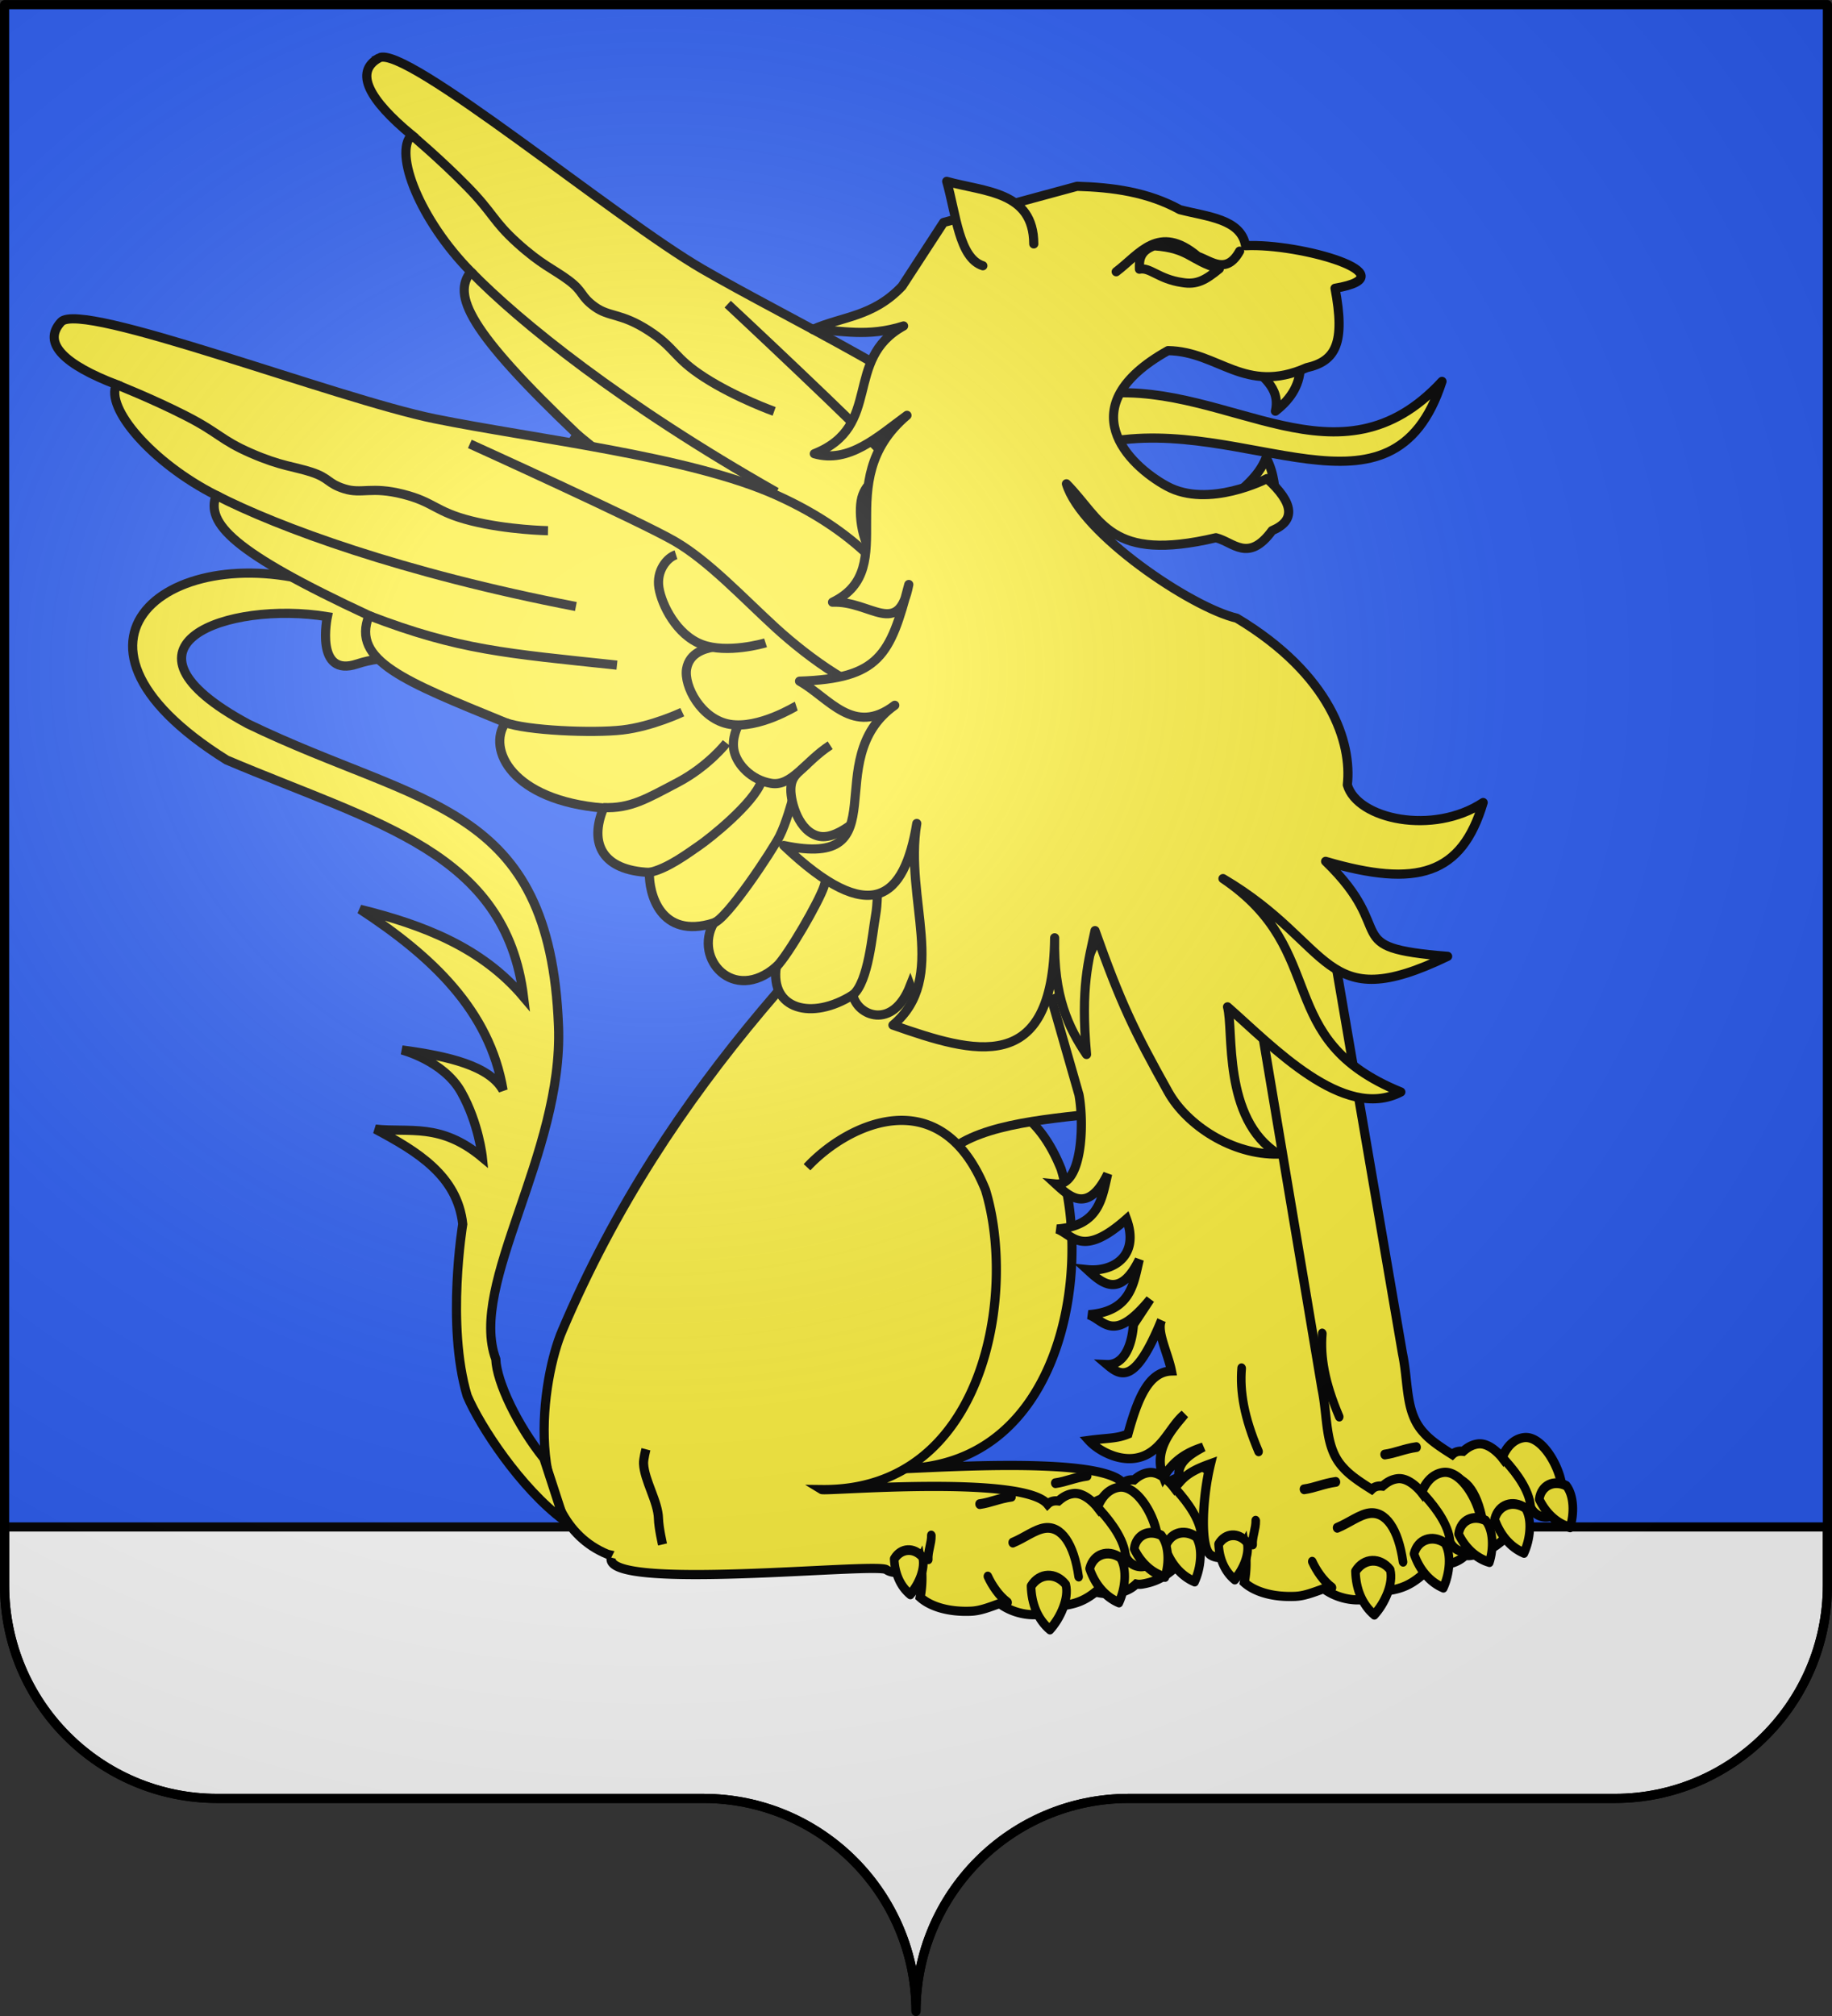 <svg xmlns="http://www.w3.org/2000/svg" xmlns:xlink="http://www.w3.org/1999/xlink" width="600" height="660" version="1.0"><rect width="100%" height="100%" fill="#333333" stroke="none"/><desc>Flag of Canton of Valais (Wallis)</desc><defs><radialGradient xlink:href="#a" id="b" cx="285.186" cy="200.448" r="300" fx="285.186" fy="200.448" gradientTransform="matrix(1.551 0 0 1.35 -152.894 151.099)" gradientUnits="userSpaceOnUse"/><linearGradient id="a"><stop offset="0" style="stop-color:white;stop-opacity:.314"/><stop offset=".19" style="stop-color:white;stop-opacity:.251"/><stop offset=".6" style="stop-color:#6b6b6b;stop-opacity:.125"/><stop offset="1" style="stop-color:black;stop-opacity:.125"/></linearGradient></defs><g style="display:inline;opacity:1"><g style="fill:#2b5df2"><g style="display:inline;fill:#2b5df2;stroke:none"><path d="M375 860.862c0-38.504 31.203-69.753 69.65-69.753h159.2c38.447 0 69.65-31.25 69.65-69.754V203.862h-597v517.493c0 38.504 31.203 69.754 69.65 69.754h159.2c38.447 0 69.65 31.25 69.65 69.753" style="display:inline;fill:#2b5df2;fill-opacity:1;fill-rule:nonzero;stroke:none;stroke-width:3;stroke-linecap:round;stroke-linejoin:round;stroke-miterlimit:4;stroke-dasharray:none;stroke-dashoffset:0;stroke-opacity:1" transform="translate(-75 -202.362)"/></g></g></g><g style="display:inline"><path d="M1.5 499.896v19.118c0 38.504 31.204 69.754 69.65 69.754h159.2c38.446 0 69.65 31.25 69.65 69.753 0-38.504 31.204-69.753 69.65-69.753h159.2c38.446 0 69.65-31.25 69.65-69.754v-19.118z" style="display:inline;fill:#fff;fill-opacity:1;fill-rule:evenodd;stroke:#000;stroke-width:3;stroke-linecap:butt;stroke-linejoin:miter;stroke-miterlimit:4;stroke-dasharray:none;stroke-opacity:1"/><g style="stroke-width:1.762"><path d="M819.471 453.177c-3.214 18.106-1.513 34.297 13.46 32.761-7.783 7.12-18.62 17.59-30.044-5.816 3.28 13.204 4.35 29.91 29.28 31.789-9.02 3.051-14.13 17.204-40.129-5.763-7.776 21.238 7.678 30.698 22.65 29.162-7.782 7.12-18.62 17.59-30.043-5.816 3.28 13.204 4.35 29.909 29.28 31.788-9.02 3.052-14.13 17.205-35.566-8.894l9.657 14.594c1.114 14.788 6.925 23.374 15.262 23.047-7.955 6.711-16.121 11.856-31.47-25.508 3.066 6.176-3.822 19.256-5.749 29.228 13.2.392 19.472 15.728 25.142 36.334 6.57 2.704 12.09 2.243 22.546 3.66-5.15 5.716-16.285 11.718-26.475 10.304-15.327-2.127-19.743-18.04-28.784-25.372 6.932 8.486 18.551 20.37 12.213 36.257-6.56-10.71-14.877-14.717-23.044-17.359 8.384 4.505 16.873 9.93 13.322 19.859-4.661-5.316-11.019-7.894-17.498-10.239 4.883 19.82 6.095 48.234.036 52.501-5.147 3.626-16.01 1.092-19.59-5.82-1.185 6.691-1.4 13.769.068 21.76-5.665 5.121-16.027 8.606-29.453 8-5.37-.243-10.411-2.284-16.462-4.431-9.918 7.466-26.46 9.359-35.198.846-1.008.21-2.153.26-3.631.011-6.732-1.14-11.597-3.476-16.872-7.786a27 27 0 0 1-1.854-1.644c-7.801-1.374-15.018-7.984-14.708-20.172-2.45 10.562-21.975 12.734-18.522-11.507 1.924-11.704 11.914-28.115 21.77-26.747 6.081.844 10.291 5.764 12.484 11.58 0 0 6.84-8.946 14.104-7.938 3.794.527 6.326 2.397 8.48 4.252 2.344-.267 4.526.136 6.272 1.845 6.591-4.112 12.528-8.122 16.093-12.14 11.318-11.688 8.964-28.478 12.672-46.101l50.734-295.457z" style="display:inline;fill:#fcef3c;fill-opacity:1;fill-rule:evenodd;stroke:#000;stroke-width:5.286;stroke-linecap:butt;stroke-linejoin:miter;stroke-miterlimit:4;stroke-dasharray:none;stroke-opacity:1" transform="matrix(-.567 0 0 .568 844.416 100.204)"/><g style="display:inline;fill:#fcef3c;fill-opacity:1;stroke:#000;stroke-width:3.159;stroke-miterlimit:4;stroke-dasharray:none;stroke-opacity:1"><path d="M-20.708 1059.658c3.515-11.526 3.777-20.073 1.88-27.403M-47.29 1072.874c4.612 0 7.902.973 11.984.973M-67.618 1101.487c0-10.68 3.65-17.06 9.788-17.06 3.653 0 7.908 2.208 12.444 3.24M-85.785 1096.38c0-6.185 5.15-12.956 7.728-16.254M-72.023 1099.463c-1.136 5.12-4.112 9.645-8.915 12.138-3.004-4.051-4.798-10.313-2.842-14.308 4.06-3.258 9.645-2.377 11.757 2.17M-89.257 1095.088c-1.689 4.624-5.001 8.524-9.743 10.374-2.264-4.027-3.134-9.983-.83-13.49 4.153-2.627 9.194-1.285 10.573 3.116" style="display:inline;fill:#fcef3c;fill-opacity:1;fill-rule:nonzero;stroke:#000;stroke-width:3.159;stroke-linecap:round;stroke-linejoin:round;stroke-miterlimit:4;stroke-dasharray:none;stroke-dashoffset:0;stroke-opacity:1" transform="matrix(-.883 .123 .141 1.002 270.9 -595.456)"/></g><path d="m849.704 694.385-24.223 1.642s-9.664-5.482-13.958-4.516c-5.611 1.26-11.569 7.907-13.96 13.137-1.229 2.691-2.462 10.264-2.462 10.264M781.963 698.49s3.98-15.27 8.21-19.296c3.082-2.933 8.885-5.264 13.139-5.337 3.934-.068 12.316 4.516 12.316 4.516h25.044" style="fill:#fcef3c;fill-opacity:1;fill-rule:evenodd;stroke:#000;stroke-width:5.286;stroke-linecap:butt;stroke-linejoin:miter;stroke-miterlimit:4;stroke-dasharray:none;stroke-opacity:1" transform="matrix(-.567 0 0 .568 844.416 100.204)"/><path d="M1092.506 709.261c4.883 19.82-152.84 2.691-158.9 6.959-5.146 3.625-16.01 1.091-19.59-5.821-1.184 6.692-1.399 13.769.069 21.76-5.665 5.122-16.027 8.607-29.453 8-5.37-.243-10.411-2.284-16.462-4.43-9.918 7.465-26.46 9.358-35.198.845-1.008.211-2.154.261-3.632.012-6.73-1.14-11.596-3.477-16.871-7.786a27 27 0 0 1-1.854-1.645c-7.801-1.373-15.018-7.984-14.708-20.171-2.45 10.562-21.975 12.734-18.523-11.508 1.925-11.704 11.915-28.114 21.77-26.746 6.082.843 10.292 5.764 12.485 11.58 0 0 6.839-8.947 14.104-7.938 3.794.526 6.326 2.397 8.48 4.252 2.344-.268 4.526.135 6.272 1.844 14.078-17.214 128.47-7.24 130.415-8.421-94.762 1.042-112.654-113.737-94.562-172.679 25.738-63.826 79.576-38.36 103.075-13.101" style="display:inline;fill:#fcef3c;fill-opacity:1;fill-rule:evenodd;stroke:#000;stroke-width:5.286;stroke-linecap:butt;stroke-linejoin:miter;stroke-miterlimit:4;stroke-dasharray:none;stroke-opacity:1" transform="matrix(-.567 0 0 .568 844.416 100.204)"/><g style="display:inline;fill:#fcef3c;fill-opacity:1;stroke:#000;stroke-width:3.159;stroke-miterlimit:4;stroke-dasharray:none;stroke-opacity:1"><path d="M-47.29 1072.874c4.612 0 7.902.973 11.984.973M-67.618 1101.487c0-10.68 3.65-17.06 9.788-17.06 3.653 0 7.908 2.208 12.444 3.24M-85.785 1096.38c0-6.185 5.15-12.956 7.728-16.254M-72.023 1099.463c-1.136 5.12-4.112 9.645-8.915 12.138-3.004-4.051-4.798-10.313-2.842-14.308 4.06-3.258 9.645-2.377 11.757 2.17M-89.257 1095.088c-1.689 4.624-5.001 8.524-9.743 10.374-2.264-4.027-3.134-9.983-.83-13.49 4.153-2.627 9.194-1.285 10.573 3.116" style="display:inline;fill:#fcef3c;fill-opacity:1;fill-rule:nonzero;stroke:#000;stroke-width:3.159;stroke-linecap:round;stroke-linejoin:round;stroke-miterlimit:4;stroke-dasharray:none;stroke-dashoffset:0;stroke-opacity:1" transform="matrix(-.883 .123 .141 1.002 163.029 -586.077)"/></g><path d="M903.209 258.411 814.91 451.736c3.213 24.222 142.372 1.07 136.791 62.215l152.267 201.748c11.463 11.743 22.926 6.104 34.39 3.718 50.212-20.565 37.945-101.93 26.024-129.193-60.4-141.967-159.396-238.527-261.174-331.813Z" style="fill:#fcef3c;fill-opacity:1;fill-rule:evenodd;stroke:#000;stroke-width:5.286;stroke-linecap:butt;stroke-linejoin:miter;stroke-miterlimit:4;stroke-dasharray:none;stroke-opacity:1" transform="matrix(-.567 0 0 .568 844.416 100.204)"/><path d="M866.021 454.616c-3.214 18.106-1.514 52.917 13.46 51.381-7.783 7.12-18.62 17.59-30.044-5.816 3.28 13.204 4.35 29.91 29.28 31.788-9.02 3.052-14.13 17.205-40.129-5.762-7.776 21.238 7.678 30.698 22.65 29.162-7.782 7.12-18.62 17.59-30.043-5.816 3.28 13.204 4.35 29.909 29.28 31.788-9.02 3.052-14.13 17.204-35.566-8.894l9.657 14.594c1.114 14.788 6.924 23.374 15.262 23.047-7.955 6.711-16.121 11.856-31.47-25.508 3.066 6.176-3.823 19.255-5.749 29.228 13.2.392 19.472 15.727 25.142 36.333 6.57 2.705 12.09 2.244 22.546 3.661-5.15 5.716-16.285 11.718-26.475 10.304-15.327-2.128-19.743-18.04-28.784-25.372 6.932 8.485 18.551 20.37 12.212 36.257-6.559-10.71-14.876-14.717-23.043-17.36 8.384 4.506 16.873 9.931 13.321 19.86-4.66-5.316-11.018-7.894-17.497-10.24 4.882 19.821 6.095 48.234.036 52.502-5.147 3.626-16.01 1.091-19.59-5.82-1.185 6.691-1.4 13.769.068 21.76-5.665 5.121-16.027 8.606-29.453 8-5.37-.243-10.411-2.284-16.462-4.431-9.918 7.465-26.46 9.359-35.198.846-1.008.21-2.153.26-3.632.01-6.73-1.14-11.596-3.475-16.871-7.785a27 27 0 0 1-1.854-1.644c-7.801-1.374-15.018-7.985-14.708-20.172-2.45 10.562-21.975 12.734-18.522-11.507 1.924-11.704 11.914-28.115 21.77-26.747 6.081.844 10.291 5.764 12.484 11.58 0 0 6.839-8.946 14.104-7.938 3.794.526 6.326 2.397 8.48 4.252 2.344-.267 4.526.135 6.272 1.845 6.591-4.112 12.528-8.123 16.093-12.14 11.318-11.688 8.964-28.479 12.672-46.102l47.223-281.009 121.613 12.48z" style="display:inline;fill:#fcef3c;fill-opacity:1;fill-rule:evenodd;stroke:#000;stroke-width:5.286;stroke-linecap:butt;stroke-linejoin:miter;stroke-miterlimit:4;stroke-dasharray:none;stroke-opacity:1" transform="matrix(-.567 0 0 .568 844.416 100.204)"/><g style="display:inline;fill:#fcef3c;fill-opacity:1;stroke:#000;stroke-width:3.159;stroke-miterlimit:4;stroke-dasharray:none;stroke-opacity:1"><path d="M-20.708 1059.658c3.515-11.526 3.777-20.073 1.88-27.403M-47.29 1072.874c4.612 0 7.902.973 11.984.973M-67.618 1101.487c0-10.68 3.65-17.06 9.788-17.06 3.653 0 7.908 2.208 12.444 3.24M-85.785 1096.38c0-6.185 5.15-12.956 7.728-16.254M-13.802 1089.225c-.21-2.498-2.025-4.996-2.352-7.494M-40.458 1106.548c2.75-2.358 4.882-6.292 5.824-9.148M-49.833 1102.443c.72 5.496-.647 10.894-4.607 14.736-4.528-3.277-8.635-9.125-8.111-13.707 2.927-4.413 8.914-5.054 12.718-1.029M-1.431 1087.64c.485 4.522-.731 8.935-4.037 12.034-3.636-2.754-6.881-7.614-6.368-11.369 2.473-3.582 7.374-4.024 10.405-.666M-72.023 1099.463c-1.136 5.12-4.112 9.645-8.915 12.138-3.004-4.051-4.798-10.313-2.842-14.308 4.06-3.258 9.645-2.377 11.757 2.17M-89.257 1095.088c-1.689 4.624-5.001 8.524-9.743 10.374-2.264-4.027-3.134-9.983-.83-13.49 4.153-2.627 9.194-1.285 10.573 3.116" style="display:inline;fill:#fcef3c;fill-opacity:1;fill-rule:nonzero;stroke:#000;stroke-width:3.159;stroke-linecap:round;stroke-linejoin:round;stroke-miterlimit:4;stroke-dasharray:none;stroke-dashoffset:0;stroke-opacity:1" transform="matrix(-.883 .123 .141 1.002 244.485 -584.072)"/></g><path d="m893.388 706.467-24.223 1.643s-9.664-5.482-13.958-4.516c-5.611 1.26-11.569 7.907-13.96 13.137-1.229 2.691-2.463 10.264-2.463 10.264M825.647 710.573s3.98-15.27 8.21-19.296c3.082-2.933 8.885-5.264 13.139-5.337 3.934-.068 12.316 4.516 12.316 4.516h25.044" style="fill:#fcef3c;fill-opacity:1;fill-rule:evenodd;stroke:#000;stroke-width:5.286;stroke-linecap:butt;stroke-linejoin:miter;stroke-miterlimit:4;stroke-dasharray:none;stroke-opacity:1" transform="matrix(-.567 0 0 .568 844.416 100.204)"/><path d="M1136.19 721.344c4.883 19.82-152.84 2.69-158.9 6.958-5.146 3.626-16.01 1.092-19.59-5.82-1.184 6.692-1.399 13.769.069 21.76-5.665 5.121-16.027 8.606-29.453 8-5.37-.243-10.411-2.284-16.462-4.43-9.918 7.465-26.46 9.358-35.198.845-1.008.211-2.154.26-3.632.011-6.73-1.14-11.596-3.476-16.871-7.786a27 27 0 0 1-1.854-1.644c-7.802-1.373-15.018-7.984-14.708-20.171-2.45 10.561-21.975 12.734-18.523-11.508 1.925-11.704 11.915-28.115 21.77-26.747 6.082.844 10.292 5.765 12.485 11.58 0 0 6.839-8.946 14.104-7.937 3.794.526 6.326 2.396 8.48 4.252 2.344-.268 4.526.135 6.272 1.844 14.078-17.214 128.47-7.24 130.415-8.421-94.762 1.041-112.654-113.737-94.562-172.679 25.738-63.827 79.576-38.36 103.075-13.101" style="display:inline;fill:#fcef3c;fill-opacity:1;fill-rule:evenodd;stroke:#000;stroke-width:5.286;stroke-linecap:butt;stroke-linejoin:miter;stroke-miterlimit:4;stroke-dasharray:none;stroke-opacity:1" transform="matrix(-.567 0 0 .568 844.416 100.204)"/><g style="display:inline;fill:#fcef3c;fill-opacity:1;stroke:#000;stroke-width:3.159;stroke-miterlimit:4;stroke-dasharray:none;stroke-opacity:1"><path d="M-47.29 1072.874c4.612 0 7.902.973 11.984.973M-67.618 1101.487c0-10.68 3.65-17.06 9.788-17.06 3.653 0 7.908 2.208 12.444 3.24M-85.785 1096.38c0-6.185 5.15-12.956 7.728-16.254M-13.802 1089.225c-.21-2.498-2.025-4.996-2.352-7.494M-40.458 1106.548c2.75-2.358 4.882-6.292 5.824-9.148M-49.833 1102.443c.72 5.496-.647 10.894-4.607 14.736-4.528-3.277-8.635-9.125-8.111-13.707 2.927-4.413 8.914-5.054 12.718-1.029M-1.431 1087.64c.485 4.522-.731 8.935-4.037 12.034-3.636-2.754-6.881-7.614-6.368-11.369 2.473-3.582 7.374-4.024 10.405-.666M-72.023 1099.463c-1.136 5.12-4.112 9.645-8.915 12.138-3.004-4.051-4.798-10.313-2.842-14.308 4.06-3.258 9.645-2.377 11.757 2.17M-89.257 1095.088c-1.689 4.624-5.001 8.524-9.743 10.374-2.264-4.027-3.134-9.983-.83-13.49 4.153-2.627 9.194-1.285 10.573 3.116" style="display:inline;fill:#fcef3c;fill-opacity:1;fill-rule:nonzero;stroke:#000;stroke-width:3.159;stroke-linecap:round;stroke-linejoin:round;stroke-miterlimit:4;stroke-dasharray:none;stroke-dashoffset:0;stroke-opacity:1" transform="matrix(-.883 .123 .141 1.002 138.239 -579.22)"/></g><path d="M1106.58 713.766s2.223-9.663 2.339-14.86c.22-9.863 8.13-21.882 8.624-31.736.126-2.515-1.38-8.28-1.38-8.28M1270.313-143.023c-14.876-8.196-136.339 92.553-186.855 121.77C1032.977 7.946 950.53 46.21 910.274 83.57c-39.564 36.716-50.806 71.057-58.037 105.412-6.964 33.084-5.735 35.66-6.493 74.564-.758 38.905 3.461 81.055 3.461 81.055s13.567 51.094 32.642 55.049c19.074 3.954 45.306-12.189 45.574-23.647 17.962 21.437 34.684 6.397 33.013-5.608 27.525 6.708 48.042-7.442 36.794-29.452 30.412 12.4 43.858-19.754 26.207-35.42 32.578-.702 30.025-28.43 25.954-39.467 25.274-9.664 27.9-26.887 13.256-43.605 48.842-21.042 53.002-53.512 38.014-64.774 47.553-41.123 73.143-62.165 55.018-83.57 63.332-60.087 72.298-80.56 61.615-93.857 29.253-29.634 44.735-68.315 34.217-78.845 24.323-20.113 33.558-36.298 18.804-44.427z" style="fill:#fcef3c;fill-opacity:1;fill-rule:evenodd;stroke:#000;stroke-width:5.286;stroke-linecap:butt;stroke-linejoin:miter;stroke-miterlimit:4;stroke-dasharray:none;stroke-opacity:1" transform="matrix(-.567 0 0 .568 844.416 100.204)"/><path d="M852.534 196.56c-.208 1.21 11.053 28.154 29.868 20.025s40.224-38.18 52.778-60.748c12.354-22.211 24.442-48.98 39.539-66.109 15.4-17.472 94.222-90.835 94.222-90.835M1062.751 222.12c-14.775 5.643-25.43 3.169-45.265.019s-34.078-12.62-34.078-12.62M1049.52 266.04c-10.698 1.482-25.932-3.737-32.192-5.442-6.418-1.748-37.816-12.912-46.167-23.816M1023.717 305.501c-7.903.74-45.945-29.064-52.216-35.21-6.103-5.98-13.468-17.114-13.468-17.114M997.299 341.067c-9.215-4.646-35.407-27.851-40.902-35.156-5.393-7.167-10.756-18.693-10.756-18.693M960.394 370.436c-11-4.511-21.527-29.325-27.207-39.737-5.839-10.722-10.732-31.592-10.732-31.592M1100.825 157.564c-10.17 8.339-46.046 22.122-62.86 25.694-16.9 3.59-36.034 1.297-36.034 1.297M1155.737 74.106c-42.97 35.505-68.23 45.871-126.688 72.725M1217.34-19.812c-28.14 28.877-87.59 76.738-176.575 127.054M1251.62-98.649s-16.92 14.199-32.19 29.76c-15.272 15.562-14.797 19.736-28.895 32.488-14.099 12.751-21.17 15.192-29.774 21.618-8.8 6.57-6.556 9.021-14.899 15.094-8.511 6.196-15.18 3.505-31.063 13.72-15.881 10.215-14.29 15.473-32.464 27.14s-40.233 19.526-40.233 19.526M880.331 283.083c.337.655 11.3 14.636 22.01 14.39s19.234-7.446 20.829-15.374c1.595-7.927-14.45-16.335-14.45-16.335" style="fill:#fcef3c;fill-opacity:1;fill-rule:evenodd;stroke:#000;stroke-width:5.286;stroke-linecap:butt;stroke-linejoin:miter;stroke-miterlimit:4;stroke-dasharray:none;stroke-opacity:1" transform="matrix(-.567 0 0 .568 844.416 100.204)"/><path d="M917.406 271.664s21.573 11.992 32.197 5.992c10.623-6 9.51-23.987 7.102-30.838-2.404-6.843-6.312-7.6-13.845-10.985" style="fill:#fcef3c;fill-opacity:1;fill-rule:evenodd;stroke:#000;stroke-width:5.286;stroke-linecap:butt;stroke-linejoin:miter;stroke-miterlimit:4;stroke-dasharray:none;stroke-opacity:1" transform="matrix(-.567 0 0 .568 844.416 100.204)"/><path d="M927.033 229.868c16.854 4.334 28.752 15.558 39.324 9.93 10.354-5.517 15.106-16.561 14.366-24.21-.761-7.874-6.837-13.335-6.837-13.335M938.398 202.228c.55-.006 24.712 5.691 39.694-2.27 14.862-7.897 18.268-29.454 13.51-38.265-4.648-8.592-14.195-7.493-17.981-7.07" style="fill:#fcef3c;fill-opacity:1;fill-rule:evenodd;stroke:#000;stroke-width:5.286;stroke-linecap:butt;stroke-linejoin:miter;stroke-miterlimit:4;stroke-dasharray:none;stroke-opacity:1" transform="matrix(-.567 0 0 .568 844.416 100.204)"/><path d="M943.592 162.014c1.099-.01 23.261-1.015 35.267-10.905 11.985-9.873 14.586-28.92 13.01-38.7-1.612-10.01-10.097-15.115-15.424-15.007" style="fill:#fcef3c;fill-opacity:1;fill-rule:evenodd;stroke:#000;stroke-width:5.286;stroke-linecap:butt;stroke-linejoin:miter;stroke-miterlimit:4;stroke-dasharray:none;stroke-opacity:1" transform="matrix(-.567 0 0 .568 844.416 100.204)"/><path d="M1163.423 699.949c25.141-18.599 48.593-54.371 56.004-71.853 12.202-40.866 2.555-98.945 2.555-98.945 3.085-27.831 26.067-41.805 50.487-54.778-19.795 2.128-37.625-3.793-61.809 16.305 0 0 1.997-19.497 12.176-37.631 10.18-18.135 34.274-24.296 34.274-24.296-27.061 3.646-50.629 9.178-58.416 23.233 7.747-46.056 41.323-77.383 82.6-104.318-36.458 9.007-70.364 22.033-94.44 50.532 10.36-83.488 83.911-99.518 171.498-136.568 114.079-71.221 26.555-131.175-62.785-98.625 0 0-16.291-35.128-40.197-15.211-27.724 23.1-46.97 33.032-50.392 69.224-2.252-6.947 47.156-21.039 77.935-10.78 24.777 8.259 17.263-27.24 17.263-27.24 57.45-9.364 130.18 16.415 45.843 61.83-100.412 48.463-174.305 44.719-179.36 174.235-2.872 73.56 52.267 148.635 36.234 191.873-.552 13.475-12.771 38.578-27.805 57.26z" style="display:inline;fill:#fcef3c;fill-opacity:1;fill-rule:evenodd;stroke:#000;stroke-width:5.286;stroke-linecap:butt;stroke-linejoin:miter;stroke-miterlimit:4;stroke-dasharray:none;stroke-opacity:1" transform="matrix(-.567 0 0 .568 844.416 100.204)"/><path d="M850.822 50.364c-72.542-6.04-134.884 57.402-194.484-6.942 28.767 88.841 113.076 18.666 195.322 35.347Z" style="fill:#fcef3c;fill-opacity:1;fill-rule:evenodd;stroke:#000;stroke-width:5.286;stroke-linecap:round;stroke-linejoin:round;stroke-miterlimit:4;stroke-dasharray:none;stroke-opacity:1" transform="matrix(-.567 0 0 .568 844.416 100.204)"/><path d="M738.198 33.507c-.308 10.814 4.886 19.693 14.37 27.062-3.193-14.121 8.639-20.396 16.498-28.746M751.48 112.833c2.096-8.487 1.073-14.695 6.41-25.549 4.642 12.04 14.72 18.107 22.538 26.658" style="fill:#fcef3c;fill-rule:evenodd;stroke:#000;stroke-width:5.286;stroke-linecap:round;stroke-linejoin:round;stroke-miterlimit:4;stroke-dasharray:none;stroke-opacity:1" transform="matrix(-.567 0 0 .568 844.416 100.204)"/><path d="M1453.99 9.136c-11.487-12.51-158.73 44.258-215.926 55.846-57.155 11.58-147.498 21.564-197.565 44.14-49.204 22.187-70.807 51.152-88.614 81.41-17.148 29.136-16.804 31.969-29.926 68.602s-22.56 77.93-22.56 77.93-3.43 52.752 13.388 62.582c16.82 9.83 46.828 2.891 50.735-7.883 10.19 26.044 30.835 17.12 33.079 5.209 23.95 15.133 47.908 8.262 44.263-16.185 24.872 21.448 47.867-4.742 36.131-25.217 31.103 9.72 37.523-17.375 37.183-29.133 27.036-1.103 35.016-16.59 26.465-37.104 53.002-4.373 67.297-33.823 56.681-49.275 58.182-23.817 89.145-35.603 78.79-61.67 79.183-36.76 94.208-53.307 88.322-69.316 37.174-18.762 64.18-50.489 57.568-63.822 29.466-11.31 43.38-23.706 31.986-36.114z" style="fill:#fcef3c;fill-opacity:1;fill-rule:evenodd;stroke:#000;stroke-width:5.286;stroke-linecap:butt;stroke-linejoin:miter;stroke-miterlimit:4;stroke-dasharray:none;stroke-opacity:1" transform="matrix(-.567 0 0 .568 844.416 100.204)"/><path d="M949.75 197.809c-.583 1.081 1.5 30.21 21.925 28.502 20.425-1.707 50.298-23.363 69.391-40.752 18.79-17.114 38.781-38.631 58.552-50.054 20.167-11.651 118.264-56.057 118.264-56.057M1140.85 289.053c-15.803.64-25.114-5.103-42.91-14.412s-28.276-22.826-28.276-22.826M1114.306 326.464c-10.611-2.006-23.387-11.81-28.777-15.421-5.525-3.703-31.726-24.295-36.165-37.291M1077.27 355.64c-7.726-1.819-34.282-42.196-38.266-50.019-3.878-7.615-7.31-20.515-7.31-20.515M1040.891 380.928c-7.252-7.341-24.68-37.686-27.56-46.361-2.826-8.513-4.235-21.147-4.235-21.147M996.549 396.999c-8.988-7.783-11.054-34.658-13.119-46.338-2.116-12.023-.1-33.364-.1-33.364M1197.518 240.004c-12.298 4.662-50.697 6.288-67.772 4.313-17.162-1.985-34.568-10.258-34.568-10.258M1276.171 178.407c-52.047 19.954-79.293 21.726-143.263 28.542M1364.501 109.03c-35.878 18.399-107.484 44.81-207.867 64.131M1422.126 45.235s-20.563 8.063-39.999 17.945c-19.436 9.88-20.316 13.989-37.744 21.58-17.427 7.592-24.908 7.65-35.112 10.998-10.435 3.423-9.09 6.461-18.933 9.557-10.043 3.159-15.507-1.517-33.816 3.101s-18.478 10.11-39.423 15.374c-20.945 5.263-44.358 5.68-44.358 5.68M948.513 288.679c.11.729 6.045 17.476 16.274 20.657s20.604-.927 24.643-7.932-8.487-20.09-8.487-20.09" style="fill:#fcef3c;fill-opacity:1;fill-rule:evenodd;stroke:#000;stroke-width:5.286;stroke-linecap:butt;stroke-linejoin:miter;stroke-miterlimit:4;stroke-dasharray:none;stroke-opacity:1" transform="matrix(-.567 0 0 .568 844.416 100.204)"/><path d="M987.293 289.676s16.625 18.244 28.607 15.944 16.66-19.704 16.563-26.965c-.097-7.253-3.56-9.216-9.62-14.826" style="fill:#fcef3c;fill-opacity:1;fill-rule:evenodd;stroke:#000;stroke-width:5.286;stroke-linecap:butt;stroke-linejoin:miter;stroke-miterlimit:4;stroke-dasharray:none;stroke-opacity:1" transform="matrix(-.567 0 0 .568 844.416 100.204)"/><path d="M1009.743 253.13c14.593 9.48 22.291 23.912 34.106 21.948 11.573-1.928 19.598-10.881 21.335-18.366 1.789-7.706-2.23-14.82-2.23-14.82M1029.327 230.555c.522.17 21.608 13.273 38.347 10.503 16.603-2.747 26.705-22.093 25.003-31.961-1.665-9.625-11.065-11.627-14.788-12.433" style="fill:#fcef3c;fill-opacity:1;fill-rule:evenodd;stroke:#000;stroke-width:5.286;stroke-linecap:butt;stroke-linejoin:miter;stroke-miterlimit:4;stroke-dasharray:none;stroke-opacity:1" transform="matrix(-.567 0 0 .568 844.416 100.204)"/><path d="M1047.07 194.096c1.045.34 22.371 6.453 36.904.907 14.507-5.537 23.044-22.761 24.668-32.533 1.663-10.001-4.75-17.546-9.835-19.14" style="fill:#fcef3c;fill-opacity:1;fill-rule:evenodd;stroke:#000;stroke-width:5.286;stroke-linecap:butt;stroke-linejoin:miter;stroke-miterlimit:4;stroke-dasharray:none;stroke-opacity:1" transform="matrix(-.567 0 0 .568 844.416 100.204)"/><path d="M711.025 275.96c-5.735 19.912-49.582 29.267-78.46 10.186 12.37 41.73 38.187 49.344 91.001 33.902-43.031 41.56-6.355 49.6-70.479 54.75 73.26 35.197 64.922-6.744 129.77-44.816-62.352 41.97-27.984 92.64-102.748 122.997 33.243 17.295 74.446-26.637 100.12-49.063-3.714 13.169 3.176 64.666-29.362 84.868 26.701.578 52.857-16.64 63.602-35.819 19.598-34.982 27.46-51.238 42.294-92.99 3.703 17.592 8.406 32.184 4.906 71.384 10.35-15.392 19.16-33.348 18.412-67.237.871 80.294 46.455 66.736 93.406 50.307-32.433-27.174-6.412-72.502-13.77-116.202 7.086 43.181 26.463 60.535 76.876 12.674-67.773 14.195-19.717-49.257-64.152-80.797 23.842 18.16 37.872-4.294 55.006-13.9-46.099-1.46-52.478-15.085-63.117-55.715 5.986 31.286 21.97 9.25 44.05 10.191-40.664-19.698 2.603-69.158-43-107.692 17.004 12.408 33.501 27.888 53.514 22.112-39.885-15.763-16.355-54.32-51.55-73.626 20.95 6.633 35.663 2.516 52.47 2.01-17.224-7.622-34.758-7.138-51.596-24.906l-23.965-36.744-77.118-20.867c-20.626.617-40.81 3.313-59.403 13.488-15.931 4.11-35.293 5.289-37.937 20.76-31.306-1.61-96.022 17.02-51.67 24.532-5.975 31.537-.444 42.003 16.373 45.768 35.847 15.818 50.727-9.353 80.1-9.83 57.543 32.116 22.828 66.068.644 78.126-24.113 13.107-57.816-4.364-57.816-4.364q-23.463 21.315-2.956 29.98c13.793 18.738 22.303 6.618 32.458 4.11 61.598 14.456 65.767-10.342 86.348-31.086-8.637 28.706-72.236 71.39-98.392 77.442-54.414 32.59-66.602 72.067-63.86 96.068" style="fill:#fcef3c;stroke:#000;stroke-width:5.286;stroke-linecap:round;stroke-linejoin:round;stroke-miterlimit:4;stroke-dasharray:none;stroke-opacity:1" transform="matrix(-.567 0 0 .568 844.416 100.204)"/><path d="M892.142-35.831c.156-30.454 28.261-29.884 50.298-36.05-5.418 18.874-7.11 44.171-20.881 48.64M773.233-31.646c7.597 13.566 16.002 5.937 24.23 2.954 22.626-18.962 33.625-1.172 47.067 8.896" style="fill:#fcef3c;fill-rule:evenodd;stroke:#000;stroke-width:5.286;stroke-linecap:round;stroke-linejoin:round;stroke-miterlimit:4;stroke-dasharray:none;stroke-opacity:1" transform="matrix(-.567 0 0 .568 844.416 100.204)"/><path d="M784.98-21.5c8.076 6.618 13.096 9.373 21.48 7.915 13.582-1.946 18.61-8.995 24.636-7.67.2-5.328-.176-10.497-8.454-13.497-20.51 1.446-20.572 8.358-37.661 13.251" style="fill:#fcef3c;fill-opacity:1;fill-rule:evenodd;stroke:#000;stroke-width:5.286;stroke-linecap:round;stroke-linejoin:round;stroke-miterlimit:4;stroke-dasharray:none;stroke-opacity:1" transform="matrix(-.567 0 0 .568 844.416 100.204)"/></g></g><path d="M76.5 203.862v517.491c0 38.505 31.203 69.755 69.65 69.755h159.2c38.447 0 69.65 31.25 69.65 69.754 0-38.504 31.203-69.754 69.65-69.754h159.2c38.447 0 69.65-31.25 69.65-69.755v-517.49Z" style="display:inline;fill:url(#b);fill-opacity:1;fill-rule:evenodd;stroke:none;stroke-width:3;stroke-linecap:butt;stroke-linejoin:miter;stroke-miterlimit:4;stroke-dasharray:none;stroke-opacity:1" transform="translate(-75 -202.362)"/><path d="M375 860.862c0-38.504 31.203-69.753 69.65-69.753h159.2c38.447 0 69.65-31.25 69.65-69.754V203.862h-597v517.493c0 38.504 31.203 69.754 69.65 69.754h159.2c38.447 0 69.65 31.25 69.65 69.753" style="display:inline;fill:none;fill-opacity:1;fill-rule:nonzero;stroke:#000;stroke-width:3;stroke-linecap:round;stroke-linejoin:round;stroke-miterlimit:4;stroke-dasharray:none;stroke-dashoffset:0;stroke-opacity:1" transform="translate(-75 -202.341)"/></svg>